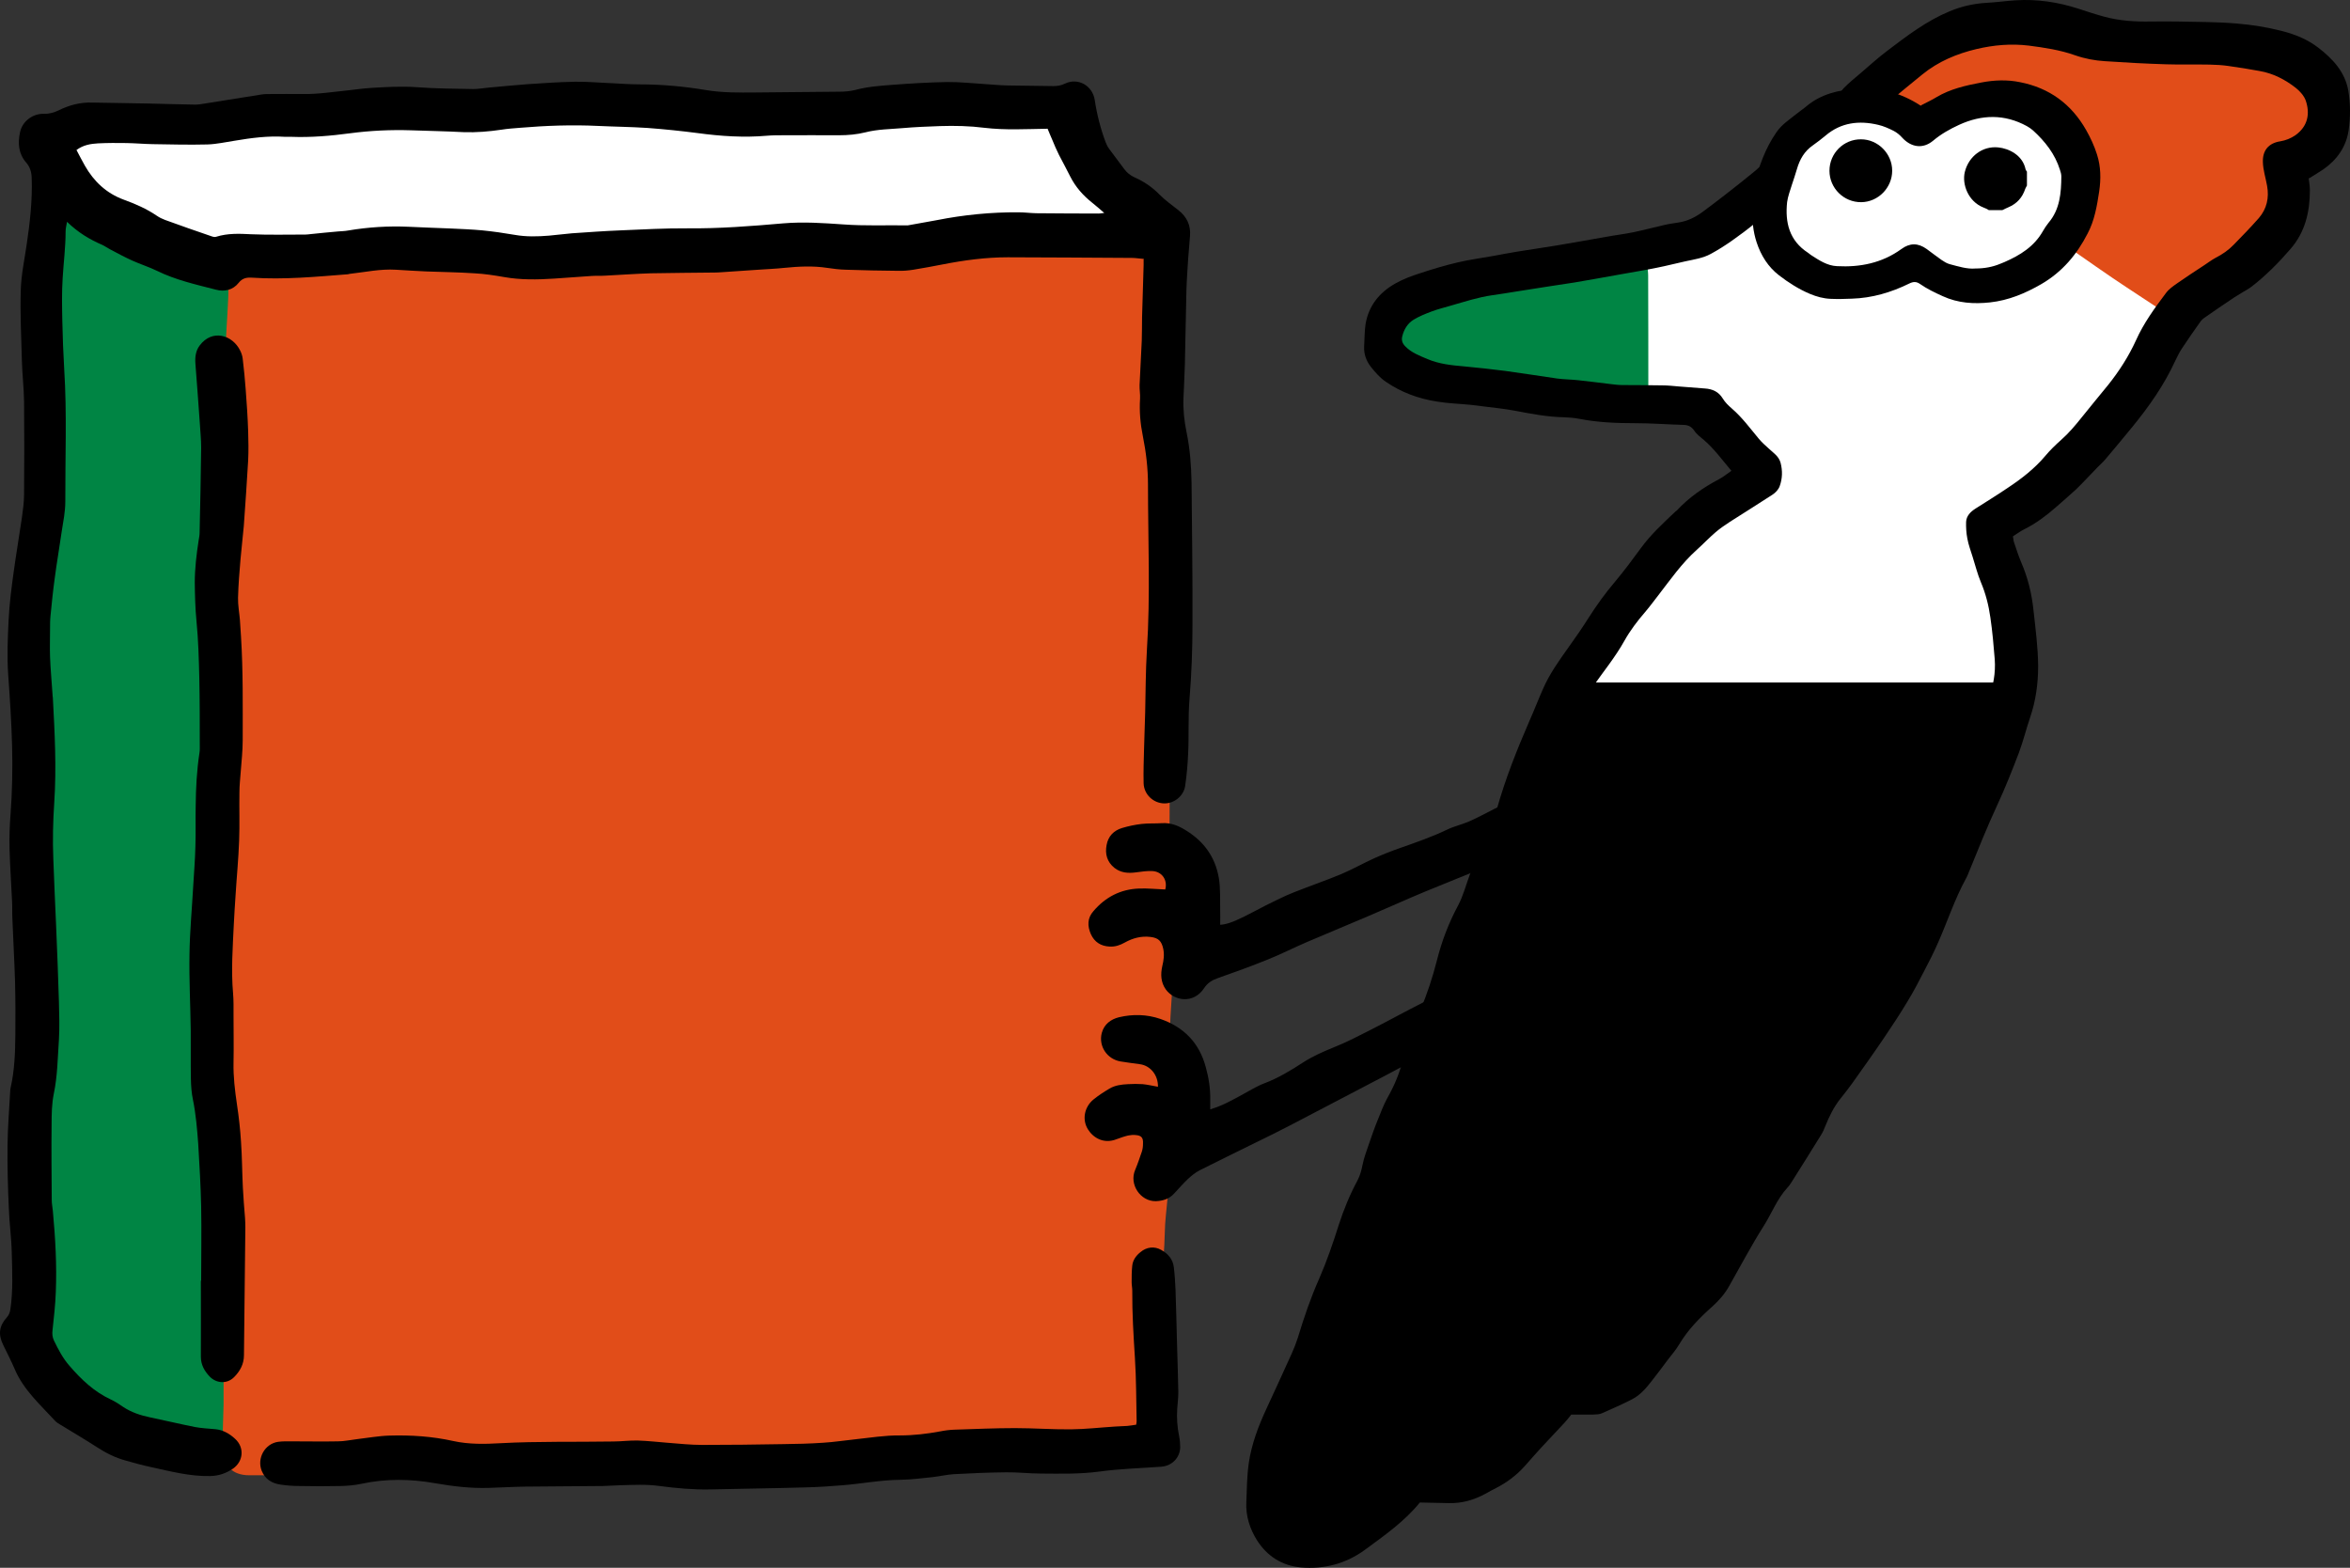 <?xml version="1.0" encoding="utf-8"?>
<svg xmlns="http://www.w3.org/2000/svg" fill="none" height="100%" overflow="visible" preserveAspectRatio="none" style="display: block;" viewBox="0 0 116.345 77.615" width="100%">
<rect x="0" y="0" width="116.345" height="77.615" fill="#333333" stroke="none"/>
<g id="Group 84">
<path d="M2.093 6.935C2.362 6.719 2.616 6.535 2.871 6.334C3.079 6.419 3.233 6.573 3.356 6.766C3.479 6.943 3.618 7.105 3.764 7.266C4.057 7.598 4.35 7.929 4.666 8.237C5.352 8.9 6.13 9.432 6.954 9.902C7.409 10.156 7.848 10.425 8.249 10.749C8.734 11.142 9.304 11.389 9.913 11.527C10.244 11.604 10.575 11.681 10.899 11.789C11.354 11.951 11.739 12.205 11.916 12.683C11.97 12.837 12.016 12.999 12.024 13.161C12.039 13.569 12.039 13.97 12.008 14.37C11.985 14.632 11.916 14.894 11.824 15.133C11.754 15.318 11.716 15.488 11.716 15.68C11.739 17.853 11.754 20.026 11.77 22.206C11.77 22.299 11.77 22.383 11.77 22.468C11.777 22.591 11.739 22.684 11.631 22.753C11.408 22.907 11.307 23.131 11.315 23.408C11.323 24.101 11.338 24.802 11.331 25.496C11.323 26.382 11.3 27.268 11.284 28.154C11.269 29.14 11.284 30.127 11.254 31.113C11.23 32.06 11.153 33.008 11.115 33.948C11.092 34.757 11.061 35.566 11.223 36.367C11.238 36.429 11.238 36.491 11.238 36.552C11.261 37.184 11.277 37.816 11.3 38.448C11.315 38.833 11.354 39.226 11.392 39.619C11.438 40.096 11.5 40.574 11.539 41.052C11.6 41.907 11.631 42.762 11.708 43.625C11.97 46.784 11.816 49.951 11.831 53.102C11.862 58.896 11.839 64.69 11.839 70.492V70.838C11.924 70.892 11.993 70.931 12.062 70.985C12.363 71.201 12.471 71.594 12.332 71.933C12.232 72.164 12.086 72.287 11.808 72.287C11.022 72.287 10.244 72.241 9.474 72.087C8.904 71.979 8.341 71.863 7.771 71.763C7.393 71.701 7.039 71.578 6.7 71.409C5.953 71.039 5.251 70.592 4.535 70.168C3.949 69.829 3.433 69.413 2.917 68.989C2.347 68.527 1.969 67.911 1.623 67.279C1.592 67.225 1.576 67.156 1.538 67.109C1.237 66.747 1.23 66.316 1.26 65.884C1.307 65.152 1.345 64.421 1.414 63.696C1.522 62.571 1.507 61.446 1.438 60.322C1.353 58.781 1.399 57.24 1.368 55.691C1.353 54.905 1.438 54.127 1.561 53.356C1.599 53.125 1.63 52.879 1.63 52.64C1.63 50.96 1.615 49.273 1.599 47.593C1.592 46.746 1.553 45.898 1.569 45.051C1.576 44.026 1.623 43.001 1.638 41.977C1.661 40.582 1.669 39.195 1.676 37.8C1.676 37.423 1.692 37.038 1.676 36.66C1.653 36.028 1.607 35.397 1.569 34.773C1.569 34.734 1.569 34.696 1.561 34.657C1.538 33.886 1.492 33.116 1.492 32.346C1.492 31.922 1.561 31.49 1.599 31.067C1.623 30.766 1.661 30.466 1.692 30.157C1.777 29.171 1.846 28.193 1.931 27.214C1.946 26.998 2.008 26.79 2.062 26.582C2.162 26.212 2.231 25.85 2.239 25.465C2.239 25.134 2.293 24.81 2.316 24.479C2.347 24.001 2.401 23.524 2.401 23.046C2.401 21.921 2.393 20.796 2.378 19.663C2.362 18.554 2.324 17.437 2.301 16.327C2.277 15.256 2.254 14.178 2.262 13.107C2.27 12.329 2.347 11.543 2.37 10.764C2.378 10.495 2.347 10.21 2.301 9.932C2.131 8.962 2.093 7.975 2.093 6.989C2.093 6.951 2.108 6.92 2.108 6.92L2.093 6.935Z" fill="#008544" id="Vector"/>
<path d="M57.312 11.466C57.513 11.728 57.675 12.059 58.114 12.005C58.145 12.46 58.183 12.883 58.199 13.315C58.229 14.378 58.152 15.434 58.06 16.497C58.006 17.113 57.983 17.73 57.952 18.354C57.883 19.663 57.798 20.981 57.836 22.291C57.859 23.023 57.906 23.755 57.96 24.479C58.037 25.542 58.068 26.598 58.068 27.661C58.052 30.127 58.068 32.592 58.044 35.065C58.037 35.897 57.944 36.73 57.921 37.562C57.898 38.286 57.906 39.002 57.906 39.727C57.906 40.929 57.89 42.131 57.921 43.333C57.944 44.558 58.014 45.783 58.052 47.008C58.068 47.524 58.075 48.048 58.052 48.564C58.021 49.342 57.952 50.128 57.921 50.906C57.898 51.715 57.898 52.524 57.898 53.333C57.898 54.913 57.898 56.5 57.898 58.079C57.898 58.48 57.844 58.888 57.806 59.289C57.759 59.867 57.675 60.445 57.667 61.023C57.651 61.862 57.567 62.687 57.482 63.511C57.444 63.897 57.467 64.29 57.459 64.682C57.459 65.276 57.444 65.877 57.459 66.47C57.482 67.317 57.551 68.165 57.567 69.005C57.59 70.107 57.582 71.208 57.59 72.31C57.59 72.333 57.567 72.356 57.536 72.418C57.251 72.433 56.935 72.464 56.627 72.472C56.442 72.472 56.249 72.441 56.057 72.433C55.04 72.403 54.015 72.387 52.99 72.333C52.212 72.295 51.434 72.202 50.656 72.148C50.494 72.133 50.324 72.141 50.163 72.148C49.369 72.195 48.575 72.225 47.782 72.279C47.512 72.302 47.235 72.379 46.965 72.449C46.433 72.58 45.902 72.649 45.355 72.665C44.422 72.695 43.49 72.757 42.558 72.796C41.834 72.819 41.117 72.834 40.401 72.819C39.638 72.803 38.898 72.95 38.143 72.988C37.665 73.019 37.188 73.081 36.71 73.096C36.178 73.119 35.647 73.111 35.115 73.096C34.075 73.073 33.042 73.034 32.01 73.011C30.878 72.988 29.737 72.981 28.605 72.973C27.973 72.973 27.341 73.004 26.709 73.004C25.107 72.996 23.504 72.965 21.901 72.973C21.2 72.973 20.491 73.058 19.783 73.088C18.82 73.135 17.864 73.173 16.909 73.05C16.732 73.027 16.554 73.027 16.377 73.027C15.021 73.027 13.673 73.042 12.317 73.034C12.132 73.034 11.939 73.004 11.77 72.942C11.469 72.834 11.261 72.611 11.169 72.302C11.099 72.048 11.022 71.786 11.022 71.524C11.022 70.854 11.053 70.184 11.069 69.513C11.069 69.298 11.069 69.082 11.069 68.866C11.069 67.603 11.069 66.331 11.092 65.068C11.107 64.367 11.184 63.658 11.215 62.949C11.238 62.433 11.246 61.909 11.23 61.392C11.138 59.112 11.176 56.839 11.146 54.558C11.138 54.057 11.053 53.557 10.999 53.048C10.968 52.748 10.93 52.447 10.922 52.139C10.907 51.484 10.922 50.822 10.922 50.167C10.907 49.473 10.868 48.78 10.861 48.079C10.845 47.37 10.845 46.661 10.868 45.952C10.891 45.251 10.961 44.542 10.999 43.833C11.015 43.594 11.022 43.356 11.015 43.109C11.015 42.462 11.061 41.822 11.146 41.183C11.153 41.106 11.153 41.036 11.161 40.959C11.192 40.104 11.2 39.241 11.261 38.386C11.446 35.874 11.384 33.355 11.392 30.835C11.392 30.157 11.307 29.479 11.261 28.794C11.23 28.254 11.2 27.707 11.169 27.168C11.061 25.041 11.045 22.915 11.076 20.796C11.099 19.548 11.13 18.292 11.176 17.044C11.207 16.266 11.269 15.48 11.3 14.702C11.315 14.363 11.3 14.016 11.246 13.677C11.161 13.099 11.708 12.413 12.348 12.398C13.688 12.359 15.021 12.329 16.362 12.344C16.816 12.344 17.263 12.282 17.718 12.252C17.995 12.228 18.273 12.19 18.542 12.19C20.099 12.19 21.655 12.19 23.203 12.213C23.735 12.221 24.259 12.298 24.783 12.321C25.215 12.344 25.638 12.344 26.07 12.344C26.779 12.344 27.487 12.359 28.196 12.344C28.597 12.336 28.997 12.275 29.406 12.244C29.629 12.221 29.86 12.19 30.084 12.19C31.016 12.167 31.948 12.136 32.888 12.128C33.536 12.128 34.175 12.182 34.815 12.174C35.909 12.167 37.011 12.128 38.105 12.09C39.052 12.059 39.992 12.013 40.94 11.951C42.388 11.858 43.845 11.897 45.293 11.897C46.094 11.897 46.88 11.805 47.666 11.697C47.774 11.681 47.89 11.666 48.005 11.658C49.384 11.627 50.756 11.612 52.135 11.573C52.666 11.558 53.191 11.504 53.714 11.473C53.853 11.466 53.992 11.443 54.13 11.435H57.282L57.297 11.458L57.312 11.466Z" fill="#E14D19" id="Vector_2"/>
<path d="M52.967 5.271C53.09 5.579 53.191 5.887 53.329 6.188C53.838 7.305 54.369 8.407 55.163 9.354C55.502 9.763 55.91 10.11 56.295 10.472C56.673 10.834 57.097 11.127 57.536 11.404C57.644 11.473 57.744 11.55 57.821 11.65C57.867 11.704 57.875 11.797 57.913 11.905H57.467C56.28 11.912 55.093 11.905 53.907 11.943C53.267 11.959 52.62 11.997 51.989 12.12C51.665 12.182 51.334 12.19 51.01 12.205C48.907 12.313 46.795 12.313 44.684 12.282C43.775 12.267 42.866 12.198 41.957 12.236C41.04 12.267 40.123 12.406 39.206 12.49C38.783 12.529 38.351 12.567 37.927 12.583C36.795 12.637 35.654 12.683 34.522 12.729C34.345 12.737 34.167 12.745 33.99 12.745C32.295 12.768 30.608 12.806 28.913 12.806C27.349 12.806 25.785 12.76 24.213 12.729C23.519 12.714 22.826 12.714 22.133 12.644C21.401 12.575 20.669 12.591 19.937 12.598C19.521 12.606 19.112 12.683 18.696 12.722C18.349 12.752 17.995 12.799 17.641 12.806C16.986 12.822 16.331 12.876 15.676 12.945C15.214 12.991 14.744 12.976 14.274 12.983C13.819 12.983 13.364 12.976 12.91 12.983C12.748 12.983 12.571 12.999 12.44 13.076C12.055 13.299 11.639 13.299 11.223 13.253C10.491 13.168 9.79 12.991 9.127 12.675C8.503 12.375 7.856 12.12 7.224 11.835C6.7 11.604 6.23 11.288 5.768 10.957C5.406 10.703 5.028 10.479 4.658 10.241C4.142 9.917 3.672 9.524 3.256 9.085C2.878 8.684 2.532 8.237 2.455 7.652C2.439 7.559 2.362 7.475 2.316 7.397C2.231 7.259 2.123 7.136 2.054 6.989C1.923 6.704 1.992 6.535 2.277 6.411C2.324 6.388 2.37 6.38 2.416 6.365C2.878 6.249 3.341 6.118 3.811 6.034C4.142 5.972 4.481 5.926 4.82 5.934C5.706 5.934 6.584 5.98 7.47 5.995C8.002 6.003 8.534 5.995 9.065 5.995C9.597 5.995 10.113 5.91 10.637 5.787C11.508 5.579 12.386 5.417 13.257 5.248C13.526 5.194 13.804 5.194 14.081 5.163C15.075 5.078 16.077 5.071 17.07 5.078C18.28 5.094 19.497 5.086 20.707 5.101C22.287 5.117 23.866 5.163 25.446 5.155C26.239 5.155 27.033 5.063 27.819 5.017C27.842 5.017 27.873 5.017 27.896 5.017C29.498 4.932 31.101 4.886 32.703 4.924C32.881 4.924 33.05 4.978 33.227 4.986C34.067 5.071 34.907 5.14 35.747 5.217C37.188 5.356 38.621 5.294 40.062 5.309C40.555 5.309 41.048 5.309 41.541 5.309C42.273 5.325 42.997 5.24 43.721 5.163C44.507 5.086 45.309 5.055 46.102 5.063C47.443 5.071 48.776 5.117 50.116 5.155C51.01 5.179 51.911 5.209 52.805 5.24C52.852 5.24 52.905 5.256 52.959 5.263L52.967 5.271Z" fill="white" id="Vector_3"/>
<path d="M78.1 33.185H99.928C99.997 33.393 99.982 33.609 99.959 33.817C99.928 34.141 99.874 34.472 99.774 34.78C99.404 35.882 99.019 36.968 98.641 38.07C98.587 38.224 98.525 38.378 98.487 38.532C98.31 39.211 97.963 39.811 97.647 40.428C97.154 41.391 96.653 42.362 96.191 43.34C95.913 43.918 95.682 44.527 95.459 45.128C95.135 46.006 94.75 46.846 94.272 47.655C93.487 48.98 92.685 50.298 91.822 51.569C91.46 52.1 91.09 52.632 90.721 53.156C90.582 53.356 90.428 53.541 90.266 53.711C89.804 54.173 89.495 54.743 89.241 55.337C88.748 56.446 88.186 57.509 87.5 58.519C87.053 59.173 86.683 59.882 86.282 60.568C86.198 60.707 86.128 60.853 86.036 60.992C85.658 61.624 85.289 62.255 84.903 62.872C84.464 63.588 83.94 64.228 83.301 64.775C82.954 65.075 82.677 65.468 82.392 65.838C81.999 66.347 81.621 66.871 81.236 67.387C80.774 68.003 80.196 68.473 79.495 68.812C78.924 69.082 78.354 69.097 77.769 68.882C77.684 68.851 77.599 68.82 77.522 68.789C77.491 68.774 77.453 68.766 77.414 68.758C76.837 69.398 76.251 70.029 75.696 70.684C75.373 71.07 75.134 71.532 74.802 71.902C74.217 72.541 73.539 73.065 72.676 73.296C72.191 73.427 71.697 73.381 71.212 73.335C70.989 73.312 70.765 73.25 70.549 73.196C70.18 73.096 70.041 73.127 69.825 73.404C69.525 73.813 69.193 74.198 68.808 74.521C68.084 75.13 67.39 75.785 66.543 76.224C65.526 76.748 64.555 76.671 63.623 76.024C63.384 75.854 63.176 75.662 63.006 75.415C62.798 75.107 62.667 74.776 62.667 74.39C62.652 73.219 62.875 72.087 63.276 70.993C63.584 70.145 63.993 69.352 64.409 68.566C64.863 67.718 65.202 66.824 65.464 65.9C65.695 65.083 66.011 64.305 66.335 63.527C66.481 63.18 66.612 62.826 66.736 62.463C66.959 61.824 67.167 61.177 67.491 60.568C67.629 60.314 67.699 60.029 67.799 59.759C67.945 59.374 68.099 58.981 68.261 58.596C68.454 58.141 68.615 57.679 68.692 57.193C68.8 56.508 69.101 55.899 69.386 55.283C69.756 54.497 70.133 53.711 70.48 52.91C70.673 52.447 70.804 51.954 70.973 51.484C71.335 50.436 71.597 49.358 71.859 48.279C72.059 47.462 72.352 46.661 72.807 45.937C73.092 45.482 73.331 45.012 73.469 44.496C73.662 43.787 73.955 43.117 74.232 42.439C74.417 41.984 74.556 41.514 74.725 41.052C74.879 40.628 75.057 40.204 75.195 39.773C75.427 39.08 75.619 38.378 75.858 37.685C76.12 36.899 76.39 36.105 76.706 35.343C76.844 34.996 77.068 34.68 77.276 34.356C77.53 33.971 77.815 33.594 78.1 33.201V33.185Z" fill="black" id="Vector_4"/>
<path d="M82.469 12.159C82.492 12.259 82.515 12.336 82.522 12.421C82.553 13.114 82.592 13.808 82.607 14.509C82.638 15.788 82.661 17.067 82.692 18.338C82.7 18.646 82.661 18.939 82.53 19.224C82.469 19.355 82.469 19.517 82.445 19.663C82.43 19.794 82.422 19.933 82.415 20.095C82.029 20.095 81.683 20.095 81.328 20.095C81.074 20.095 80.828 20.056 80.573 20.049C79.834 20.018 79.086 19.941 78.362 19.779C78.239 19.756 78.115 19.748 77.984 19.741C77.576 19.741 77.175 19.733 76.775 19.741C76.266 19.741 75.773 19.648 75.272 19.563C74.602 19.455 73.939 19.317 73.254 19.27C72.653 19.224 72.052 19.116 71.459 19.016C70.996 18.939 70.542 18.847 70.087 18.747C69.594 18.631 69.116 18.454 68.7 18.153C67.837 17.529 67.722 16.682 68.33 15.773C68.716 15.202 69.263 14.879 69.894 14.648C70.811 14.316 71.744 14.078 72.699 13.9C73.439 13.762 74.186 13.646 74.918 13.469C76.181 13.176 77.453 12.953 78.747 12.814C79.495 12.729 80.234 12.56 80.982 12.429C81.467 12.344 81.945 12.259 82.445 12.174H82.453L82.469 12.159Z" fill="#008544" id="Vector_5"/>
<path d="M99.974 33.786H77.684C78.293 32.831 78.932 31.883 79.51 30.905C79.841 30.342 80.196 29.818 80.619 29.341C81.105 28.786 81.559 28.216 82.037 27.661C82.43 27.206 82.808 26.713 83.254 26.313C84.202 25.457 85.242 24.718 86.336 24.055C86.621 23.878 86.899 23.685 87.215 23.477C86.945 23.223 86.714 22.992 86.467 22.776C85.697 22.083 84.95 21.358 84.433 20.442C84.349 20.295 84.233 20.226 84.071 20.21C83.57 20.18 83.062 20.141 82.561 20.118C82.338 20.103 82.106 20.118 81.875 20.11C81.79 20.11 81.706 20.087 81.606 20.079V19.679C81.606 17.668 81.606 15.657 81.598 13.646C81.598 13.484 81.567 13.315 81.575 13.153C81.582 12.883 81.513 12.598 81.613 12.344C81.667 12.329 81.706 12.321 81.737 12.313C82.515 12.167 83.293 12.005 84.04 11.712C84.156 11.666 84.279 11.62 84.379 11.55C84.68 11.342 84.98 11.127 85.265 10.903C85.851 10.441 86.429 9.979 87.007 9.509C87.546 9.069 88.078 8.623 88.602 8.168C89.033 7.798 89.449 7.405 89.865 7.028C90.535 6.411 91.283 5.887 91.907 5.217C92.13 4.978 92.385 4.762 92.639 4.554C93.61 3.745 94.611 2.983 95.69 2.328C96.414 1.889 97.2 1.58 98.048 1.442C98.864 1.311 99.681 1.295 100.498 1.311C100.598 1.311 100.698 1.326 100.798 1.349C101.962 1.588 103.11 1.873 104.281 2.035C105.105 2.143 105.93 2.251 106.762 2.266C108.118 2.297 109.458 2.305 110.807 2.42C111.469 2.482 112.132 2.543 112.779 2.721C113.395 2.898 113.966 3.144 114.474 3.522C115.445 4.231 115.838 5.864 114.736 6.904C114.312 7.305 113.842 7.598 113.342 7.867C113.187 7.952 113.018 8.006 112.895 8.168C113.303 8.623 113.334 9.17 113.318 9.74C113.303 10.171 113.18 10.572 112.949 10.919C112.717 11.281 112.448 11.62 112.17 11.943C111.138 13.161 109.921 14.155 108.518 14.91C108.133 15.118 107.863 15.403 107.679 15.796C107.501 16.173 107.309 16.543 107.116 16.913C106.808 17.529 106.5 18.153 106.176 18.77C105.845 19.409 105.514 20.049 104.959 20.542C104.62 20.842 104.281 21.151 103.949 21.466C103.048 22.345 102.139 23.231 101.199 24.078C100.39 24.81 99.527 25.465 98.602 26.028C98.394 26.151 98.31 26.29 98.356 26.513C98.371 26.575 98.379 26.636 98.387 26.698C98.456 27.191 98.672 27.638 98.849 28.093C99.041 28.593 99.28 29.094 99.396 29.626C99.604 30.573 99.735 31.537 99.881 32.5C99.943 32.923 99.935 33.355 99.951 33.786H99.974Z" fill="white" id="Vector_6"/>
<path d="M112.902 8.106C113.087 8.453 113.295 8.754 113.349 9.108C113.457 9.801 113.319 10.441 112.895 11.003C112.402 11.658 111.916 12.321 111.331 12.899C111.015 13.207 110.668 13.484 110.314 13.746C109.682 14.209 109.027 14.632 108.341 15.018C108.156 15.125 108.01 15.318 107.856 15.48C107.787 15.565 107.733 15.665 107.663 15.788C107.532 15.703 107.424 15.626 107.309 15.557C106.392 14.948 105.467 14.355 104.558 13.739C103.503 13.022 102.47 12.275 101.407 11.566C100.752 11.119 100.051 10.726 99.396 10.287C98.741 9.855 98.102 9.401 97.47 8.946C96.561 8.291 95.644 7.636 94.742 6.974C94.403 6.727 94.087 6.458 93.772 6.196C93.302 5.795 92.793 5.44 92.254 5.132C92.169 5.078 92.084 5.024 91.969 4.947C92.223 4.739 92.462 4.57 92.677 4.37C93.171 3.915 93.725 3.537 94.265 3.144C94.427 3.021 94.604 2.929 94.773 2.813C95.135 2.582 95.497 2.351 95.844 2.104C96.299 1.788 96.815 1.619 97.347 1.511C98.479 1.295 99.627 1.226 100.775 1.288C101.276 1.311 101.769 1.442 102.262 1.534C103.349 1.742 104.435 1.958 105.529 2.158C105.714 2.189 105.907 2.181 106.099 2.189C107.856 2.212 109.613 2.212 111.362 2.274C112.502 2.312 113.565 2.636 114.474 3.383C114.806 3.653 115.106 3.923 115.245 4.339C115.568 5.294 115.476 6.088 114.821 6.804C114.39 7.267 113.866 7.582 113.319 7.875C113.188 7.945 113.057 8.014 112.895 8.099L112.902 8.106Z" fill="#E14D19" id="Vector_7"/>
<path d="M95.436 6.095C95.837 5.872 96.199 5.641 96.576 5.448C97.747 4.855 98.972 4.685 100.251 5.001C100.898 5.163 101.438 5.487 101.892 5.964C102.524 6.642 102.994 7.421 103.11 8.353C103.164 8.761 103.125 9.185 103.079 9.593C102.994 10.31 102.817 11.011 102.463 11.65C101.993 12.49 101.338 13.122 100.452 13.523C99.334 14.039 98.163 14.101 96.969 14.024C96.337 13.977 95.767 13.739 95.343 13.245C95.228 13.114 95.112 12.983 94.997 12.86C94.465 13.091 93.941 13.353 93.394 13.546C92.469 13.87 91.506 13.893 90.559 13.715C90.251 13.662 89.942 13.484 89.665 13.315C88.802 12.768 88.124 12.051 87.8 11.057C87.739 10.88 87.708 10.687 87.7 10.502C87.654 9.632 87.762 8.792 88.008 7.96C88.147 7.475 88.432 7.066 88.787 6.719C89.241 6.28 89.734 5.88 90.281 5.564C90.905 5.202 91.576 4.994 92.292 5.001C92.731 5.001 93.178 5.017 93.61 5.071C94.257 5.148 94.796 5.479 95.259 5.926C95.312 5.98 95.367 6.026 95.444 6.103L95.436 6.095Z" fill="white" id="Vector_8"/>
<path d="M97.801 13.292C98.248 13.292 98.656 13.215 99.026 13.06C99.095 13.03 99.165 13.007 99.234 12.976C100.012 12.637 100.713 12.205 101.145 11.435C101.23 11.288 101.322 11.15 101.422 11.026C101.985 10.364 102.046 9.555 102.054 8.738C102.054 8.63 102.023 8.515 101.985 8.407C101.738 7.621 101.253 7.005 100.652 6.457C100.559 6.373 100.451 6.303 100.344 6.242C99.242 5.641 98.117 5.664 96.992 6.18C96.537 6.388 96.098 6.635 95.705 6.966C95.197 7.39 94.611 7.297 94.164 6.804C94.049 6.673 93.902 6.558 93.756 6.481C93.51 6.357 93.255 6.242 92.986 6.18C92.046 5.957 91.152 6.057 90.381 6.712C90.181 6.881 89.965 7.043 89.75 7.197C89.334 7.482 89.102 7.891 88.964 8.368C88.887 8.638 88.794 8.9 88.709 9.162C88.625 9.439 88.517 9.717 88.478 10.002C88.37 11.019 88.586 11.912 89.511 12.513C89.565 12.544 89.611 12.598 89.665 12.629C90.058 12.883 90.458 13.153 90.944 13.176C92.092 13.238 93.178 13.022 94.134 12.329C94.557 12.02 94.958 12.02 95.389 12.329C95.636 12.506 95.875 12.698 96.121 12.868C96.245 12.953 96.383 13.037 96.522 13.076C96.961 13.191 97.393 13.33 97.801 13.292ZM95.104 5.217C95.382 5.071 95.636 4.955 95.875 4.809C96.561 4.4 97.323 4.231 98.094 4.084C98.733 3.961 99.38 3.938 100.012 4.069C101.461 4.354 102.547 5.148 103.279 6.434C103.495 6.812 103.687 7.228 103.818 7.644C104.011 8.245 104.019 8.861 103.926 9.485C103.818 10.202 103.695 10.919 103.356 11.558C102.825 12.598 102.1 13.461 101.068 14.062C100.267 14.524 99.442 14.871 98.518 14.971C97.724 15.056 96.938 15.01 96.183 14.663C95.79 14.486 95.405 14.301 95.05 14.054C94.873 13.931 94.719 13.939 94.519 14.039C93.625 14.478 92.685 14.755 91.683 14.786C91.329 14.802 90.975 14.809 90.628 14.794C90.273 14.779 89.934 14.686 89.603 14.547C89.056 14.316 88.548 13.993 88.078 13.631C87.538 13.215 87.184 12.652 86.968 11.997C86.791 11.458 86.737 10.911 86.775 10.356C86.799 9.971 86.76 9.563 86.845 9.193C87.068 8.26 87.392 7.351 87.947 6.55C88.209 6.165 88.594 5.918 88.948 5.633C89.095 5.51 89.257 5.41 89.403 5.286C90.142 4.655 91.029 4.447 91.969 4.393C93.101 4.316 94.141 4.608 95.104 5.24V5.217Z" fill="black" id="Vector_9"/>
<path d="M114.297 8.807C114.32 9.008 114.359 9.208 114.359 9.408C114.359 10.487 114.128 11.489 113.396 12.329C112.81 13.007 112.178 13.646 111.469 14.193C111.338 14.293 111.2 14.37 111.053 14.455C110.861 14.578 110.66 14.686 110.476 14.817C110.067 15.087 109.659 15.372 109.258 15.649C109.158 15.719 109.042 15.788 108.965 15.888C108.642 16.335 108.326 16.797 108.018 17.26C107.894 17.445 107.794 17.66 107.694 17.861C107.147 19.055 106.4 20.118 105.575 21.127C105.136 21.667 104.689 22.198 104.242 22.73C104.119 22.876 103.98 23 103.849 23.131C103.495 23.493 103.156 23.863 102.794 24.217C102.463 24.525 102.116 24.818 101.777 25.118C101.299 25.535 100.798 25.912 100.228 26.197C100.036 26.29 99.866 26.421 99.658 26.552C99.681 26.659 99.681 26.775 99.72 26.875C99.828 27.199 99.935 27.522 100.066 27.838C100.398 28.601 100.59 29.395 100.675 30.211C100.775 31.128 100.898 32.037 100.906 32.97C100.906 33.84 100.791 34.68 100.513 35.505C100.313 36.09 100.167 36.691 99.951 37.269C99.62 38.139 99.273 39.01 98.88 39.858C98.379 40.936 97.94 42.038 97.493 43.132C97.439 43.263 97.393 43.394 97.323 43.51C96.776 44.511 96.422 45.598 95.967 46.63C95.752 47.123 95.505 47.616 95.251 48.094C94.997 48.587 94.742 49.08 94.45 49.558C94.08 50.174 93.687 50.775 93.278 51.376C92.77 52.131 92.238 52.871 91.714 53.611C91.529 53.865 91.337 54.119 91.137 54.366C90.797 54.782 90.566 55.26 90.366 55.753C90.312 55.891 90.251 56.038 90.174 56.161C89.688 56.947 89.203 57.725 88.71 58.503C88.64 58.611 88.571 58.719 88.486 58.804C87.978 59.358 87.716 60.067 87.315 60.699C86.699 61.67 86.167 62.687 85.597 63.688C85.381 64.066 85.104 64.382 84.78 64.675C84.156 65.23 83.57 65.823 83.139 66.547C82.969 66.832 82.754 67.079 82.553 67.341C82.299 67.68 82.045 68.026 81.775 68.365C81.506 68.712 81.213 69.059 80.812 69.267C80.319 69.521 79.811 69.744 79.302 69.968C79.179 70.022 79.032 70.022 78.894 70.029C78.539 70.037 78.185 70.029 77.792 70.029C77.692 70.153 77.584 70.299 77.453 70.438C77.075 70.846 76.69 71.247 76.313 71.655C76.028 71.963 75.758 72.279 75.481 72.588C75.08 73.034 74.61 73.389 74.07 73.666C73.893 73.759 73.708 73.851 73.539 73.951C72.976 74.259 72.376 74.429 71.728 74.413C71.266 74.406 70.796 74.39 70.295 74.383C69.548 75.307 68.554 76.008 67.575 76.725C66.628 77.418 65.549 77.696 64.401 77.596C63.477 77.511 62.737 77.049 62.228 76.247C61.874 75.677 61.673 75.053 61.704 74.375C61.727 73.72 61.735 73.058 61.828 72.41C61.966 71.486 62.298 70.607 62.691 69.76C63.114 68.843 63.538 67.926 63.954 67.002C64.07 66.747 64.17 66.485 64.255 66.223C64.555 65.23 64.886 64.259 65.31 63.303C65.688 62.44 65.996 61.539 66.281 60.637C66.528 59.875 66.828 59.143 67.206 58.442C67.337 58.195 67.406 57.933 67.46 57.656C67.529 57.301 67.668 56.955 67.783 56.608C67.914 56.23 68.045 55.845 68.2 55.468C68.354 55.09 68.492 54.712 68.685 54.358C69.032 53.749 69.301 53.11 69.463 52.432C69.656 51.6 69.964 50.814 70.303 50.043C70.65 49.227 70.927 48.387 71.143 47.532C71.382 46.584 71.728 45.682 72.191 44.819C72.445 44.342 72.576 43.81 72.768 43.302C72.853 43.078 72.93 42.847 73.038 42.639C73.469 41.792 73.855 40.936 74.117 40.02C74.533 38.548 75.095 37.13 75.704 35.728C75.951 35.173 76.166 34.611 76.413 34.056C76.736 33.332 77.191 32.7 77.645 32.06C77.992 31.575 78.331 31.09 78.647 30.589C79.04 29.972 79.464 29.379 79.942 28.817C80.396 28.277 80.82 27.707 81.236 27.137C81.729 26.459 82.345 25.897 82.954 25.319C82.969 25.303 83 25.288 83.016 25.273C83.617 24.625 84.333 24.132 85.104 23.724C85.312 23.616 85.497 23.462 85.72 23.308C85.266 22.776 84.873 22.221 84.349 21.775C84.187 21.636 84.002 21.505 83.886 21.328C83.748 21.12 83.586 21.043 83.355 21.035C82.546 21.012 81.745 20.95 80.936 20.95C80.011 20.95 79.094 20.912 78.185 20.734C77.938 20.688 77.684 20.665 77.438 20.657C76.613 20.642 75.812 20.488 75.003 20.334C74.479 20.234 73.955 20.187 73.431 20.118C73.215 20.087 73.007 20.064 72.799 20.041C72.252 19.987 71.69 19.972 71.143 19.879C70.234 19.741 69.378 19.425 68.623 18.908C68.331 18.716 68.092 18.438 67.876 18.169C67.645 17.876 67.514 17.529 67.537 17.144C67.56 16.782 67.552 16.412 67.606 16.05C67.76 15.125 68.307 14.463 69.101 14.024C69.486 13.808 69.902 13.654 70.318 13.523C70.927 13.322 71.543 13.137 72.167 12.991C72.753 12.852 73.354 12.775 73.947 12.668C74.332 12.598 74.718 12.521 75.095 12.46C75.758 12.352 76.421 12.259 77.075 12.151C77.884 12.02 78.686 11.866 79.495 11.728C79.957 11.643 80.419 11.589 80.874 11.496C81.39 11.389 81.898 11.25 82.415 11.134C82.646 11.08 82.885 11.05 83.124 11.011C83.555 10.942 83.94 10.749 84.287 10.495C84.665 10.217 85.034 9.932 85.404 9.647C85.874 9.285 86.337 8.915 86.799 8.538C86.976 8.399 87.138 8.237 87.307 8.083C87.461 7.945 87.646 7.867 87.854 7.867C88.109 7.867 88.286 7.96 88.347 8.199C88.525 8.884 88.486 9.539 87.97 10.071C87.284 10.764 86.521 11.373 85.728 11.928C85.397 12.159 85.058 12.375 84.703 12.567C84.31 12.783 83.863 12.845 83.439 12.937C82.977 13.037 82.507 13.161 82.037 13.253C81.444 13.376 80.851 13.469 80.257 13.577C79.487 13.715 78.724 13.854 77.946 13.985C77.514 14.054 77.075 14.116 76.636 14.185C76.112 14.27 75.588 14.347 75.064 14.432C74.671 14.494 74.271 14.563 73.87 14.617C73.169 14.717 72.499 14.94 71.821 15.133C71.505 15.226 71.189 15.303 70.881 15.418C70.573 15.534 70.264 15.657 69.987 15.826C69.686 16.011 69.509 16.304 69.424 16.651C69.378 16.836 69.424 16.99 69.563 17.136C69.871 17.46 70.272 17.606 70.673 17.776C71.251 18.022 71.859 18.084 72.483 18.138C73.161 18.2 73.839 18.277 74.51 18.361C75.373 18.477 76.228 18.616 77.091 18.739C77.438 18.785 77.792 18.785 78.146 18.824C78.686 18.878 79.225 18.955 79.757 19.016C79.942 19.039 80.134 19.062 80.319 19.062C80.974 19.07 81.637 19.062 82.291 19.078C82.569 19.078 82.846 19.109 83.116 19.132C83.54 19.163 83.971 19.201 84.403 19.232C84.78 19.255 85.088 19.394 85.289 19.725C85.412 19.925 85.566 20.072 85.743 20.226C86.252 20.665 86.652 21.212 87.076 21.721C87.23 21.906 87.407 22.06 87.585 22.221C87.808 22.43 88.07 22.591 88.155 22.915C88.255 23.3 88.247 23.693 88.109 24.071C88.047 24.24 87.901 24.394 87.746 24.494C87.053 24.949 86.337 25.388 85.643 25.835C85.397 25.997 85.158 26.159 84.942 26.343C84.618 26.621 84.318 26.937 84.002 27.222C83.262 27.884 82.7 28.694 82.099 29.472C81.883 29.749 81.675 30.034 81.444 30.304C81.066 30.743 80.712 31.205 80.427 31.714C79.965 32.546 79.356 33.278 78.817 34.056C78.462 34.572 78.193 35.127 77.961 35.697C77.669 36.437 77.353 37.169 77.052 37.901C76.798 38.509 76.575 39.118 76.367 39.742C75.997 40.867 75.719 42.03 75.165 43.086C74.795 43.795 74.579 44.558 74.302 45.305C74.132 45.767 73.916 46.214 73.724 46.661C73.469 47.277 73.292 47.925 73.115 48.572C72.907 49.327 72.668 50.074 72.376 50.798C71.998 51.715 71.667 52.632 71.405 53.588C71.22 54.266 70.935 54.89 70.603 55.506C70.465 55.76 70.357 56.03 70.241 56.3C70.149 56.531 70.056 56.77 69.987 57.016C69.91 57.27 69.864 57.532 69.794 57.779C69.702 58.102 69.609 58.434 69.478 58.75C69.347 59.066 69.201 59.374 69.032 59.667C68.623 60.376 68.392 61.146 68.13 61.916C67.768 62.964 67.414 64.02 66.944 65.029C66.72 65.507 66.558 66.023 66.42 66.532C66.181 67.402 65.803 68.211 65.418 69.02C65.002 69.914 64.601 70.808 64.231 71.725C63.931 72.48 63.785 73.273 63.823 74.098C63.831 74.283 63.854 74.475 63.923 74.652C64.154 75.284 64.671 75.677 65.457 75.392C65.78 75.276 66.081 75.13 66.35 74.914C66.843 74.521 67.375 74.175 67.861 73.774C68.2 73.489 68.5 73.165 68.793 72.842C69.163 72.433 69.602 72.249 70.141 72.295C70.434 72.318 70.719 72.341 71.004 72.364C71.489 72.418 71.952 72.364 72.406 72.148C73.13 71.802 73.77 71.339 74.309 70.738C74.764 70.23 75.249 69.752 75.712 69.244C75.92 69.013 76.112 68.758 76.282 68.489C76.621 67.949 77.106 67.787 77.707 67.857C77.73 67.857 77.753 67.872 77.776 67.88C78.763 68.15 79.495 67.664 80.119 67.002C80.512 66.585 80.851 66.092 81.197 65.638C81.367 65.414 81.506 65.175 81.66 64.944C82.076 64.32 82.592 63.781 83.131 63.265C83.547 62.864 83.871 62.41 84.125 61.893C84.518 61.084 84.988 60.322 85.466 59.559C85.551 59.428 85.635 59.304 85.689 59.158C85.936 58.542 86.337 58.018 86.745 57.502C87.353 56.731 87.839 55.861 88.363 55.036C88.401 54.974 88.44 54.905 88.463 54.828C88.771 53.942 89.341 53.218 89.881 52.47C90.782 51.222 91.676 49.966 92.508 48.672C93.047 47.832 93.494 46.938 93.957 46.06C94.118 45.752 94.165 45.39 94.296 45.058C94.573 44.357 94.873 43.656 95.158 42.955C95.351 42.477 95.544 42 95.752 41.522C96.152 40.582 96.568 39.65 96.969 38.71C97.277 37.978 97.624 37.254 97.863 36.498C98.163 35.551 98.541 34.626 98.71 33.632C98.764 33.309 98.78 32.977 98.757 32.646C98.703 31.953 98.641 31.259 98.541 30.573C98.456 29.972 98.31 29.387 98.071 28.824C97.901 28.416 97.793 27.985 97.662 27.569C97.57 27.268 97.454 26.968 97.4 26.659C97.347 26.39 97.331 26.105 97.339 25.835C97.354 25.535 97.562 25.334 97.801 25.18C98.333 24.841 98.872 24.51 99.396 24.155C100.082 23.701 100.729 23.2 101.261 22.568C101.492 22.291 101.761 22.029 102.031 21.79C102.424 21.443 102.755 21.05 103.079 20.642C103.503 20.11 103.942 19.586 104.373 19.055C104.92 18.369 105.39 17.637 105.752 16.843C106.13 15.996 106.677 15.249 107.232 14.509C107.378 14.309 107.594 14.162 107.802 14.016C108.233 13.715 108.68 13.423 109.127 13.13C109.312 13.007 109.497 12.868 109.697 12.76C110.029 12.591 110.329 12.383 110.583 12.12C111.007 11.689 111.431 11.25 111.832 10.795C112.224 10.341 112.348 9.794 112.24 9.2C112.171 8.8 112.04 8.422 112.032 8.014C112.016 7.459 112.302 7.089 112.887 6.997C113.164 6.951 113.419 6.85 113.65 6.689C114.266 6.242 114.374 5.618 114.151 4.97C114.066 4.739 113.866 4.516 113.665 4.354C113.134 3.938 112.54 3.63 111.862 3.514C111.354 3.422 110.845 3.337 110.337 3.268C110.029 3.221 109.713 3.206 109.397 3.198C108.673 3.183 107.956 3.206 107.24 3.183C106.23 3.152 105.221 3.098 104.212 3.029C103.711 2.998 103.218 2.906 102.732 2.736C101.993 2.474 101.222 2.359 100.444 2.258C99.566 2.151 98.703 2.228 97.855 2.428C96.877 2.659 95.96 3.044 95.174 3.684C94.527 4.208 93.879 4.739 93.248 5.279C92.893 5.579 92.462 5.687 92.038 5.749C91.753 5.787 91.468 5.633 91.267 5.41C90.983 5.101 90.975 4.685 91.267 4.377C91.529 4.108 91.83 3.861 92.115 3.622C92.554 3.245 92.986 2.852 93.448 2.505C94.411 1.773 95.382 1.033 96.514 0.563C97.1 0.317 97.709 0.178 98.348 0.14C98.826 0.116 99.296 0.047 99.774 0.016C100.845 -0.053 101.885 0.101 102.902 0.432C103.333 0.571 103.765 0.717 104.204 0.833C104.951 1.033 105.722 1.08 106.492 1.064C106.924 1.064 107.347 1.056 107.779 1.064C108.765 1.087 109.751 1.08 110.73 1.164C111.493 1.226 112.255 1.349 113.003 1.542C113.634 1.704 114.259 1.958 114.782 2.366C115.491 2.913 116.1 3.561 116.262 4.493C116.37 5.14 116.37 5.81 116.277 6.457C116.154 7.266 115.707 7.906 115.037 8.376C114.821 8.522 114.59 8.661 114.328 8.823V8.838L114.297 8.807Z" fill="black" id="Vector_10"/>
<path d="M98.456 10.395C98.371 10.348 98.287 10.302 98.194 10.271C97.447 9.979 97.123 9.123 97.277 8.507C97.47 7.737 98.148 7.22 98.926 7.297C99.465 7.351 100.136 7.683 100.282 8.376C100.29 8.422 100.328 8.461 100.351 8.499V9.185C100.328 9.239 100.29 9.285 100.267 9.347C100.128 9.778 99.851 10.086 99.427 10.264C99.327 10.302 99.234 10.356 99.134 10.402H98.448L98.456 10.395Z" fill="black" id="Vector_11"/>
<path d="M93.679 8.453C93.679 9.293 92.986 10.002 92.146 10.009C91.283 10.017 90.574 9.316 90.574 8.453C90.574 7.59 91.275 6.889 92.138 6.897C92.978 6.897 93.679 7.613 93.679 8.445V8.453Z" fill="black" id="Vector_12"/>
<path d="M3.78 7.413C3.926 7.698 4.065 7.952 4.204 8.206C4.65 8.985 5.267 9.57 6.13 9.886C6.7 10.094 7.255 10.333 7.763 10.68C7.886 10.764 8.025 10.834 8.172 10.888C8.942 11.165 9.713 11.443 10.491 11.704C10.56 11.728 10.645 11.743 10.706 11.72C11.277 11.543 11.847 11.566 12.432 11.597C13.326 11.635 14.227 11.612 15.121 11.612C15.214 11.612 15.299 11.597 15.383 11.589C15.838 11.543 16.285 11.496 16.739 11.458C16.901 11.443 17.071 11.443 17.232 11.412C18.234 11.242 19.236 11.181 20.245 11.227C20.938 11.265 21.632 11.281 22.325 11.312C22.841 11.335 23.365 11.358 23.874 11.404C24.413 11.458 24.953 11.535 25.484 11.627C26.054 11.728 26.617 11.712 27.179 11.666C27.557 11.635 27.927 11.581 28.312 11.55C29.121 11.496 29.922 11.435 30.731 11.404C31.825 11.358 32.927 11.296 34.021 11.304C35.616 11.319 37.195 11.196 38.783 11.057C39.784 10.973 40.77 11.042 41.764 11.111C42.804 11.188 43.86 11.142 44.908 11.157H44.946C45.432 11.065 45.917 10.988 46.395 10.896C47.728 10.633 49.068 10.502 50.417 10.51C50.71 10.51 50.995 10.549 51.287 10.556C52.328 10.564 53.36 10.572 54.4 10.572C54.469 10.572 54.539 10.556 54.67 10.541C54.439 10.341 54.261 10.187 54.077 10.04C53.622 9.678 53.252 9.262 52.99 8.746C52.813 8.384 52.613 8.029 52.428 7.667C52.304 7.421 52.197 7.166 52.089 6.904C52.004 6.719 51.935 6.535 51.865 6.373C50.802 6.388 49.77 6.45 48.737 6.327C48.005 6.234 47.281 6.219 46.541 6.242C45.925 6.265 45.301 6.288 44.692 6.342C44.076 6.396 43.452 6.396 42.851 6.55C42.419 6.658 41.988 6.696 41.533 6.696C40.624 6.689 39.715 6.696 38.806 6.696C38.528 6.696 38.243 6.696 37.974 6.719C36.826 6.82 35.685 6.743 34.537 6.588C33.713 6.481 32.881 6.396 32.056 6.334C31.24 6.28 30.415 6.273 29.599 6.234C28.312 6.172 27.025 6.219 25.738 6.327C25.438 6.35 25.13 6.373 24.837 6.419C24.213 6.511 23.589 6.565 22.949 6.542C22.079 6.496 21.208 6.481 20.337 6.45C19.336 6.419 18.342 6.465 17.348 6.596C16.369 6.727 15.391 6.812 14.405 6.773C14.305 6.773 14.204 6.773 14.104 6.773C13.264 6.719 12.448 6.827 11.623 6.966C11.176 7.035 10.729 7.136 10.275 7.151C9.366 7.174 8.457 7.151 7.547 7.136C7.124 7.128 6.692 7.089 6.261 7.082C5.798 7.074 5.328 7.074 4.859 7.097C4.496 7.12 4.134 7.166 3.772 7.436L3.757 7.421L3.78 7.413ZM56.588 12.814C56.38 12.799 56.211 12.768 56.034 12.768C53.984 12.752 51.942 12.745 49.893 12.737C48.799 12.737 47.728 12.883 46.665 13.091C46.179 13.184 45.702 13.276 45.216 13.353C44.969 13.392 44.715 13.415 44.461 13.407C43.606 13.399 42.743 13.384 41.888 13.353C41.572 13.346 41.256 13.307 40.948 13.261C40.246 13.153 39.538 13.191 38.829 13.261C38.405 13.307 37.974 13.322 37.542 13.353C36.933 13.399 36.333 13.438 35.731 13.476C35.616 13.484 35.508 13.492 35.392 13.492C34.329 13.507 33.266 13.507 32.21 13.53C31.471 13.554 30.723 13.607 29.976 13.646C29.753 13.662 29.521 13.646 29.29 13.662C28.674 13.7 28.058 13.754 27.441 13.792C26.609 13.846 25.777 13.862 24.953 13.715C24.467 13.631 23.982 13.554 23.489 13.53C22.695 13.476 21.894 13.469 21.108 13.438C20.607 13.415 20.099 13.384 19.598 13.353C18.835 13.307 18.095 13.469 17.34 13.554C17.302 13.554 17.271 13.569 17.232 13.577C15.645 13.7 14.066 13.854 12.471 13.746C12.201 13.731 12.001 13.769 11.816 14.001C11.531 14.363 11.107 14.455 10.683 14.339C9.697 14.085 8.695 13.862 7.771 13.407C7.378 13.215 6.954 13.084 6.546 12.899C6.168 12.729 5.798 12.529 5.436 12.336C5.313 12.275 5.205 12.19 5.074 12.128C4.442 11.858 3.865 11.512 3.318 10.98C3.287 11.173 3.248 11.312 3.248 11.458C3.248 12.228 3.148 12.999 3.102 13.762C3.056 14.478 3.071 15.202 3.086 15.927C3.102 16.705 3.133 17.491 3.179 18.277C3.318 20.465 3.225 22.653 3.233 24.841C3.233 25.326 3.133 25.82 3.056 26.305C2.948 27.076 2.809 27.854 2.709 28.632C2.624 29.241 2.562 29.865 2.501 30.481C2.478 30.697 2.478 30.912 2.478 31.128C2.478 31.598 2.462 32.06 2.478 32.53C2.501 33.147 2.562 33.763 2.601 34.387C2.601 34.441 2.609 34.487 2.616 34.534C2.709 36.267 2.801 38.001 2.686 39.727C2.624 40.659 2.601 41.599 2.64 42.531C2.678 43.633 2.732 44.727 2.778 45.829C2.832 47.077 2.878 48.333 2.917 49.581C2.932 50.213 2.955 50.852 2.917 51.477C2.855 52.37 2.848 53.264 2.663 54.15C2.562 54.643 2.555 55.159 2.555 55.66C2.539 56.908 2.555 58.164 2.562 59.42C2.562 59.597 2.601 59.767 2.616 59.944C2.74 61.285 2.817 62.618 2.763 63.958C2.74 64.59 2.67 65.222 2.601 65.846C2.578 66.031 2.593 66.2 2.67 66.362C2.886 66.809 3.11 67.24 3.441 67.618C4.026 68.296 4.658 68.897 5.483 69.282C5.698 69.382 5.899 69.513 6.099 69.652C6.507 69.922 6.954 70.068 7.432 70.168C8.172 70.322 8.911 70.499 9.651 70.646C9.982 70.708 10.329 70.723 10.668 70.754C11.045 70.792 11.369 70.977 11.639 71.231C12.109 71.655 12.055 72.341 11.539 72.703C11.2 72.934 10.837 73.065 10.406 73.073C9.404 73.096 8.457 72.842 7.494 72.634C7.062 72.541 6.638 72.426 6.207 72.302C5.706 72.164 5.244 71.933 4.805 71.647C4.196 71.255 3.58 70.892 2.963 70.515C2.886 70.469 2.809 70.422 2.747 70.361C2.008 69.552 1.168 68.82 0.729 67.78C0.552 67.371 0.351 66.978 0.159 66.585C-0.096 66.069 -0.049 65.645 0.336 65.222C0.444 65.099 0.49 64.975 0.513 64.821C0.652 63.889 0.605 62.949 0.582 62.017C0.567 61.277 0.459 60.53 0.436 59.79C0.39 58.75 0.359 57.717 0.374 56.677C0.382 55.791 0.459 54.905 0.505 54.027C0.505 53.965 0.513 53.896 0.528 53.842C0.721 52.987 0.752 52.108 0.76 51.238C0.767 50.352 0.767 49.465 0.744 48.58C0.713 47.547 0.652 46.507 0.613 45.474C0.598 45.197 0.613 44.92 0.598 44.642C0.559 43.787 0.498 42.924 0.474 42.069C0.459 41.491 0.474 40.906 0.521 40.328C0.605 39.195 0.629 38.047 0.598 36.914C0.567 35.743 0.49 34.572 0.405 33.393C0.344 32.484 0.382 31.575 0.428 30.666C0.467 29.888 0.567 29.11 0.675 28.331C0.798 27.43 0.952 26.536 1.083 25.635C1.137 25.249 1.191 24.857 1.191 24.471C1.206 22.938 1.206 21.405 1.191 19.879C1.183 19.194 1.099 18.515 1.083 17.837C1.052 16.674 0.991 15.511 1.029 14.347C1.052 13.592 1.214 12.845 1.322 12.097C1.484 11.011 1.607 9.917 1.569 8.815C1.561 8.522 1.492 8.276 1.299 8.052C0.914 7.613 0.875 7.089 0.991 6.55C1.106 6.003 1.615 5.618 2.185 5.633C2.447 5.641 2.67 5.571 2.901 5.464C3.433 5.202 3.98 5.055 4.581 5.078C5.506 5.101 6.423 5.101 7.347 5.125C8.118 5.14 8.888 5.171 9.659 5.179C9.82 5.179 9.982 5.155 10.144 5.125C11.076 4.978 12.008 4.824 12.948 4.678C13.095 4.655 13.249 4.655 13.403 4.655C13.919 4.655 14.443 4.647 14.959 4.655C15.73 4.67 16.493 4.547 17.256 4.47C17.618 4.431 17.98 4.377 18.349 4.354C19.105 4.308 19.86 4.262 20.622 4.316C21.555 4.385 22.487 4.393 23.427 4.408C23.681 4.408 23.928 4.362 24.174 4.339C24.814 4.285 25.453 4.215 26.101 4.169C26.894 4.115 27.688 4.061 28.481 4.046C29.113 4.038 29.745 4.1 30.369 4.123C30.793 4.146 31.224 4.177 31.656 4.177C32.765 4.177 33.875 4.277 34.969 4.462C35.77 4.593 36.579 4.585 37.388 4.578C38.775 4.562 40.169 4.554 41.556 4.539C41.818 4.539 42.088 4.516 42.342 4.454C42.943 4.292 43.559 4.246 44.176 4.2C45.077 4.131 45.986 4.077 46.896 4.061C47.512 4.054 48.129 4.123 48.745 4.161C49.122 4.185 49.5 4.223 49.877 4.231C50.64 4.246 51.395 4.254 52.15 4.262C52.358 4.262 52.536 4.231 52.728 4.138C53.375 3.83 54.092 4.239 54.2 4.955C54.308 5.672 54.485 6.365 54.739 7.043C54.785 7.159 54.839 7.274 54.916 7.374C55.163 7.713 55.417 8.037 55.664 8.376C55.795 8.553 55.964 8.684 56.164 8.777C56.635 8.985 57.043 9.262 57.405 9.632C57.69 9.917 58.021 10.156 58.337 10.402C58.761 10.734 58.961 11.157 58.915 11.689C58.884 12.067 58.853 12.444 58.823 12.822C58.792 13.338 58.753 13.854 58.738 14.37C58.707 15.595 58.692 16.82 58.661 18.046C58.645 18.6 58.615 19.155 58.592 19.71C58.568 20.28 58.63 20.842 58.746 21.405C58.915 22.221 58.977 23.054 58.992 23.893C59.015 26.236 59.046 28.578 59.038 30.912C59.038 32.138 58.992 33.37 58.892 34.588C58.815 35.497 58.869 36.406 58.823 37.315C58.8 37.847 58.753 38.378 58.676 38.902C58.607 39.411 58.121 39.788 57.628 39.773C57.097 39.758 56.642 39.334 56.619 38.787C56.604 38.193 56.627 37.6 56.642 37.007C56.658 36.429 56.681 35.843 56.696 35.266C56.719 34.241 56.719 33.216 56.781 32.191C56.958 29.464 56.835 26.729 56.835 24.001C56.835 23.192 56.742 22.391 56.581 21.59C56.457 20.981 56.403 20.365 56.442 19.741C56.457 19.517 56.411 19.286 56.419 19.062C56.45 18.331 56.496 17.599 56.527 16.867C56.542 16.474 56.534 16.081 56.542 15.695C56.565 14.84 56.596 13.977 56.619 13.122V12.837L56.642 12.822L56.588 12.814Z" fill="black" id="Vector_13"/>
<path d="M56.249 70.546C56.257 70.469 56.273 70.415 56.273 70.368C56.249 69.321 56.257 68.273 56.188 67.225C56.118 66.115 56.049 65.006 56.057 63.897C56.057 63.758 56.026 63.619 56.026 63.48C56.026 63.203 56.026 62.926 56.057 62.648C56.088 62.379 56.249 62.155 56.465 61.986C56.766 61.731 57.151 61.685 57.49 61.878C57.821 62.063 58.068 62.333 58.114 62.733C58.16 63.111 58.183 63.488 58.199 63.866C58.23 64.79 58.253 65.715 58.276 66.632C58.299 67.387 58.322 68.15 58.337 68.905C58.337 69.182 58.306 69.459 58.283 69.737C58.253 70.191 58.283 70.646 58.376 71.093C58.414 71.278 58.43 71.47 58.43 71.655C58.414 72.179 58.014 72.572 57.49 72.611C56.473 72.688 55.448 72.711 54.439 72.85C53.468 72.981 52.497 72.957 51.526 72.95C50.956 72.95 50.394 72.88 49.824 72.888C48.953 72.896 48.082 72.934 47.212 72.981C46.865 73.004 46.511 73.088 46.164 73.127C45.64 73.181 45.108 73.25 44.584 73.258C43.621 73.266 42.681 73.451 41.726 73.528C41.109 73.581 40.493 73.62 39.877 73.635C38.297 73.682 36.718 73.697 35.138 73.736C34.298 73.751 33.474 73.674 32.65 73.566C32.002 73.474 31.363 73.512 30.724 73.528C30.431 73.535 30.146 73.558 29.853 73.566C28.566 73.581 27.279 73.581 25.985 73.597C25.392 73.605 24.799 73.643 24.205 73.659C23.304 73.689 22.418 73.581 21.532 73.427C20.314 73.212 19.097 73.196 17.887 73.458C17.556 73.528 17.217 73.558 16.878 73.566C16.192 73.581 15.514 73.581 14.829 73.566C14.513 73.566 14.197 73.543 13.889 73.497C13.465 73.435 13.126 73.235 12.956 72.811C12.71 72.195 13.11 71.47 13.773 71.378C13.996 71.347 14.228 71.355 14.459 71.355C15.222 71.355 15.977 71.37 16.732 71.355C17.04 71.355 17.356 71.285 17.672 71.247C18.211 71.185 18.75 71.085 19.282 71.07C20.345 71.039 21.401 71.108 22.441 71.339C23.211 71.509 24.005 71.493 24.783 71.447C26.64 71.347 28.497 71.393 30.354 71.362C30.77 71.362 31.186 71.301 31.602 71.316C32.08 71.332 32.557 71.386 33.035 71.424C33.613 71.47 34.198 71.532 34.769 71.532C36.094 71.532 37.419 71.517 38.752 71.493C39.422 71.486 40.093 71.47 40.755 71.424C41.287 71.393 41.811 71.308 42.335 71.255C43.074 71.177 43.814 71.054 44.553 71.062C45.224 71.062 45.886 70.985 46.549 70.862C46.78 70.815 47.019 70.785 47.258 70.777C48.26 70.746 49.253 70.7 50.247 70.7C51.172 70.7 52.089 70.769 53.013 70.761C53.745 70.754 54.47 70.669 55.202 70.623C55.402 70.607 55.61 70.607 55.81 70.592C55.957 70.577 56.103 70.553 56.257 70.53L56.249 70.546Z" fill="black" id="Vector_14"/>
<path d="M9.959 63.403C9.959 62.178 9.982 60.946 9.959 59.721C9.936 58.688 9.874 57.648 9.813 56.615C9.759 55.884 9.697 55.152 9.551 54.435C9.481 54.104 9.458 53.757 9.451 53.418C9.435 52.617 9.451 51.823 9.443 51.022C9.428 49.758 9.358 48.495 9.381 47.231C9.397 46.106 9.505 44.981 9.566 43.864C9.605 43.209 9.659 42.554 9.674 41.892C9.697 41.221 9.674 40.551 9.689 39.881C9.697 39.01 9.743 38.139 9.874 37.277C9.898 37.138 9.89 36.999 9.89 36.861C9.89 35.759 9.89 34.657 9.867 33.555C9.844 32.623 9.82 31.683 9.728 30.751C9.666 30.119 9.651 29.487 9.643 28.855C9.643 28.146 9.728 27.438 9.836 26.744C9.859 26.621 9.882 26.49 9.882 26.367C9.913 24.964 9.944 23.562 9.959 22.16C9.959 21.744 9.913 21.328 9.89 20.912C9.82 19.941 9.751 18.97 9.674 17.999C9.651 17.676 9.689 17.36 9.89 17.098C10.506 16.281 11.508 16.574 11.893 17.36C11.955 17.483 12.001 17.622 12.016 17.76C12.078 18.261 12.124 18.762 12.163 19.27C12.217 19.964 12.263 20.657 12.286 21.351C12.301 21.828 12.309 22.314 12.286 22.792C12.224 23.878 12.147 24.964 12.07 26.043C12.024 26.582 11.955 27.122 11.909 27.669C11.854 28.308 11.801 28.955 11.785 29.595C11.777 29.957 11.847 30.327 11.878 30.689C11.901 30.966 11.909 31.244 11.932 31.521C12.039 33.224 12.016 34.934 12.016 36.645C12.016 37.176 11.955 37.708 11.916 38.232C11.893 38.563 11.854 38.887 11.854 39.218C11.839 40.02 11.87 40.813 11.839 41.614C11.808 42.523 11.716 43.433 11.662 44.334C11.631 44.796 11.6 45.266 11.577 45.736C11.523 46.884 11.438 48.032 11.539 49.18C11.569 49.527 11.562 49.889 11.562 50.244C11.562 51.03 11.577 51.808 11.562 52.601C11.546 53.303 11.631 53.988 11.731 54.674C11.824 55.283 11.893 55.899 11.932 56.523C11.986 57.278 11.986 58.041 12.024 58.796C12.047 59.297 12.093 59.805 12.132 60.306C12.14 60.453 12.147 60.607 12.147 60.761C12.124 62.872 12.101 64.983 12.078 67.094C12.078 67.525 11.885 67.88 11.593 68.173C11.254 68.519 10.722 68.504 10.375 68.142C10.121 67.872 9.944 67.564 9.944 67.163C9.951 65.915 9.944 64.659 9.944 63.403H9.982H9.959Z" fill="black" id="Vector_15"/>
<path d="M75.242 39.742C74.903 40.644 74.579 41.514 74.255 42.392C74.186 42.585 74.078 42.724 73.878 42.785C73.808 42.809 73.739 42.855 73.67 42.878C72.63 43.302 71.59 43.71 70.549 44.142C69.64 44.519 68.746 44.927 67.837 45.313C66.789 45.76 65.749 46.191 64.701 46.638C64.054 46.915 63.422 47.239 62.768 47.501C61.951 47.832 61.119 48.133 60.287 48.425C60.002 48.526 59.786 48.657 59.609 48.926C59.077 49.72 58.129 49.55 57.721 48.988C57.467 48.633 57.451 48.233 57.544 47.824C57.613 47.539 57.652 47.262 57.59 46.969C57.505 46.584 57.351 46.43 56.958 46.384C56.504 46.33 56.087 46.438 55.687 46.661C55.456 46.792 55.209 46.877 54.932 46.861C54.5 46.838 54.184 46.638 54.007 46.245C53.83 45.844 53.83 45.451 54.13 45.112C54.724 44.411 55.479 44.018 56.403 43.987C56.827 43.972 57.259 44.018 57.69 44.034C57.813 43.587 57.551 43.163 57.074 43.124C56.804 43.109 56.519 43.148 56.249 43.186C55.864 43.24 55.494 43.217 55.171 42.963C54.809 42.67 54.701 42.277 54.785 41.838C54.862 41.399 55.14 41.114 55.556 40.99C55.864 40.898 56.188 40.828 56.519 40.79C56.858 40.751 57.197 40.775 57.536 40.751C57.991 40.721 58.383 40.898 58.746 41.129C59.609 41.668 60.163 42.431 60.341 43.456C60.433 43.995 60.395 44.542 60.41 45.081C60.418 45.305 60.41 45.528 60.41 45.783C60.733 45.76 60.995 45.652 61.257 45.536C61.743 45.32 62.197 45.058 62.675 44.819C63.13 44.596 63.577 44.365 64.047 44.18C64.817 43.872 65.611 43.602 66.373 43.286C66.944 43.047 67.483 42.739 68.045 42.485C68.461 42.3 68.885 42.131 69.309 41.984C70.095 41.707 70.881 41.437 71.636 41.075C71.983 40.906 72.375 40.821 72.73 40.667C73.169 40.474 73.593 40.243 74.016 40.027C74.325 39.865 74.633 39.742 74.995 39.781C75.064 39.788 75.141 39.765 75.249 39.75H75.257L75.242 39.742Z" fill="black" id="Vector_16"/>
<path d="M57.328 53.803C57.343 53.233 56.958 52.755 56.442 52.686C56.118 52.64 55.795 52.601 55.471 52.547C54.809 52.432 54.377 51.792 54.547 51.137C54.662 50.706 54.993 50.459 55.402 50.359C56.088 50.197 56.781 50.213 57.451 50.444C58.607 50.845 59.37 51.623 59.693 52.817C59.84 53.341 59.925 53.88 59.917 54.42V54.92C60.287 54.805 60.595 54.674 60.888 54.52C61.273 54.327 61.643 54.111 62.02 53.904C62.197 53.811 62.382 53.711 62.567 53.642C63.268 53.38 63.908 52.994 64.532 52.586C65.01 52.278 65.534 52.054 66.058 51.839C66.643 51.607 67.206 51.315 67.768 51.03C68.669 50.575 69.555 50.082 70.457 49.627C70.966 49.373 71.482 49.15 72.044 48.888C72.021 48.988 72.013 49.057 71.99 49.111C71.659 49.966 71.328 50.829 70.996 51.692C70.896 51.946 70.75 52.139 70.488 52.262C69.841 52.571 69.209 52.917 68.569 53.256C67.005 54.073 65.441 54.897 63.869 55.714C63.307 56.007 62.745 56.284 62.174 56.562C61.25 57.016 60.318 57.471 59.385 57.941C59.177 58.049 58.992 58.203 58.815 58.364C58.569 58.596 58.345 58.858 58.114 59.104C57.875 59.358 57.575 59.451 57.228 59.466C56.457 59.482 55.887 58.627 56.203 57.91C56.326 57.617 56.427 57.317 56.527 57.024C56.573 56.893 56.588 56.754 56.588 56.615C56.604 56.323 56.511 56.215 56.226 56.192C56.103 56.176 55.972 56.192 55.849 56.215C55.656 56.261 55.464 56.331 55.271 56.4C54.647 56.646 54.123 56.331 53.861 55.907C53.568 55.437 53.676 54.813 54.131 54.435C54.377 54.235 54.639 54.065 54.909 53.904C55.194 53.726 55.525 53.688 55.849 53.672C56.088 53.657 56.334 53.657 56.573 53.672C56.804 53.695 57.043 53.749 57.305 53.796L57.328 53.803Z" fill="black" id="Vector_17"/>
</g>
</svg>